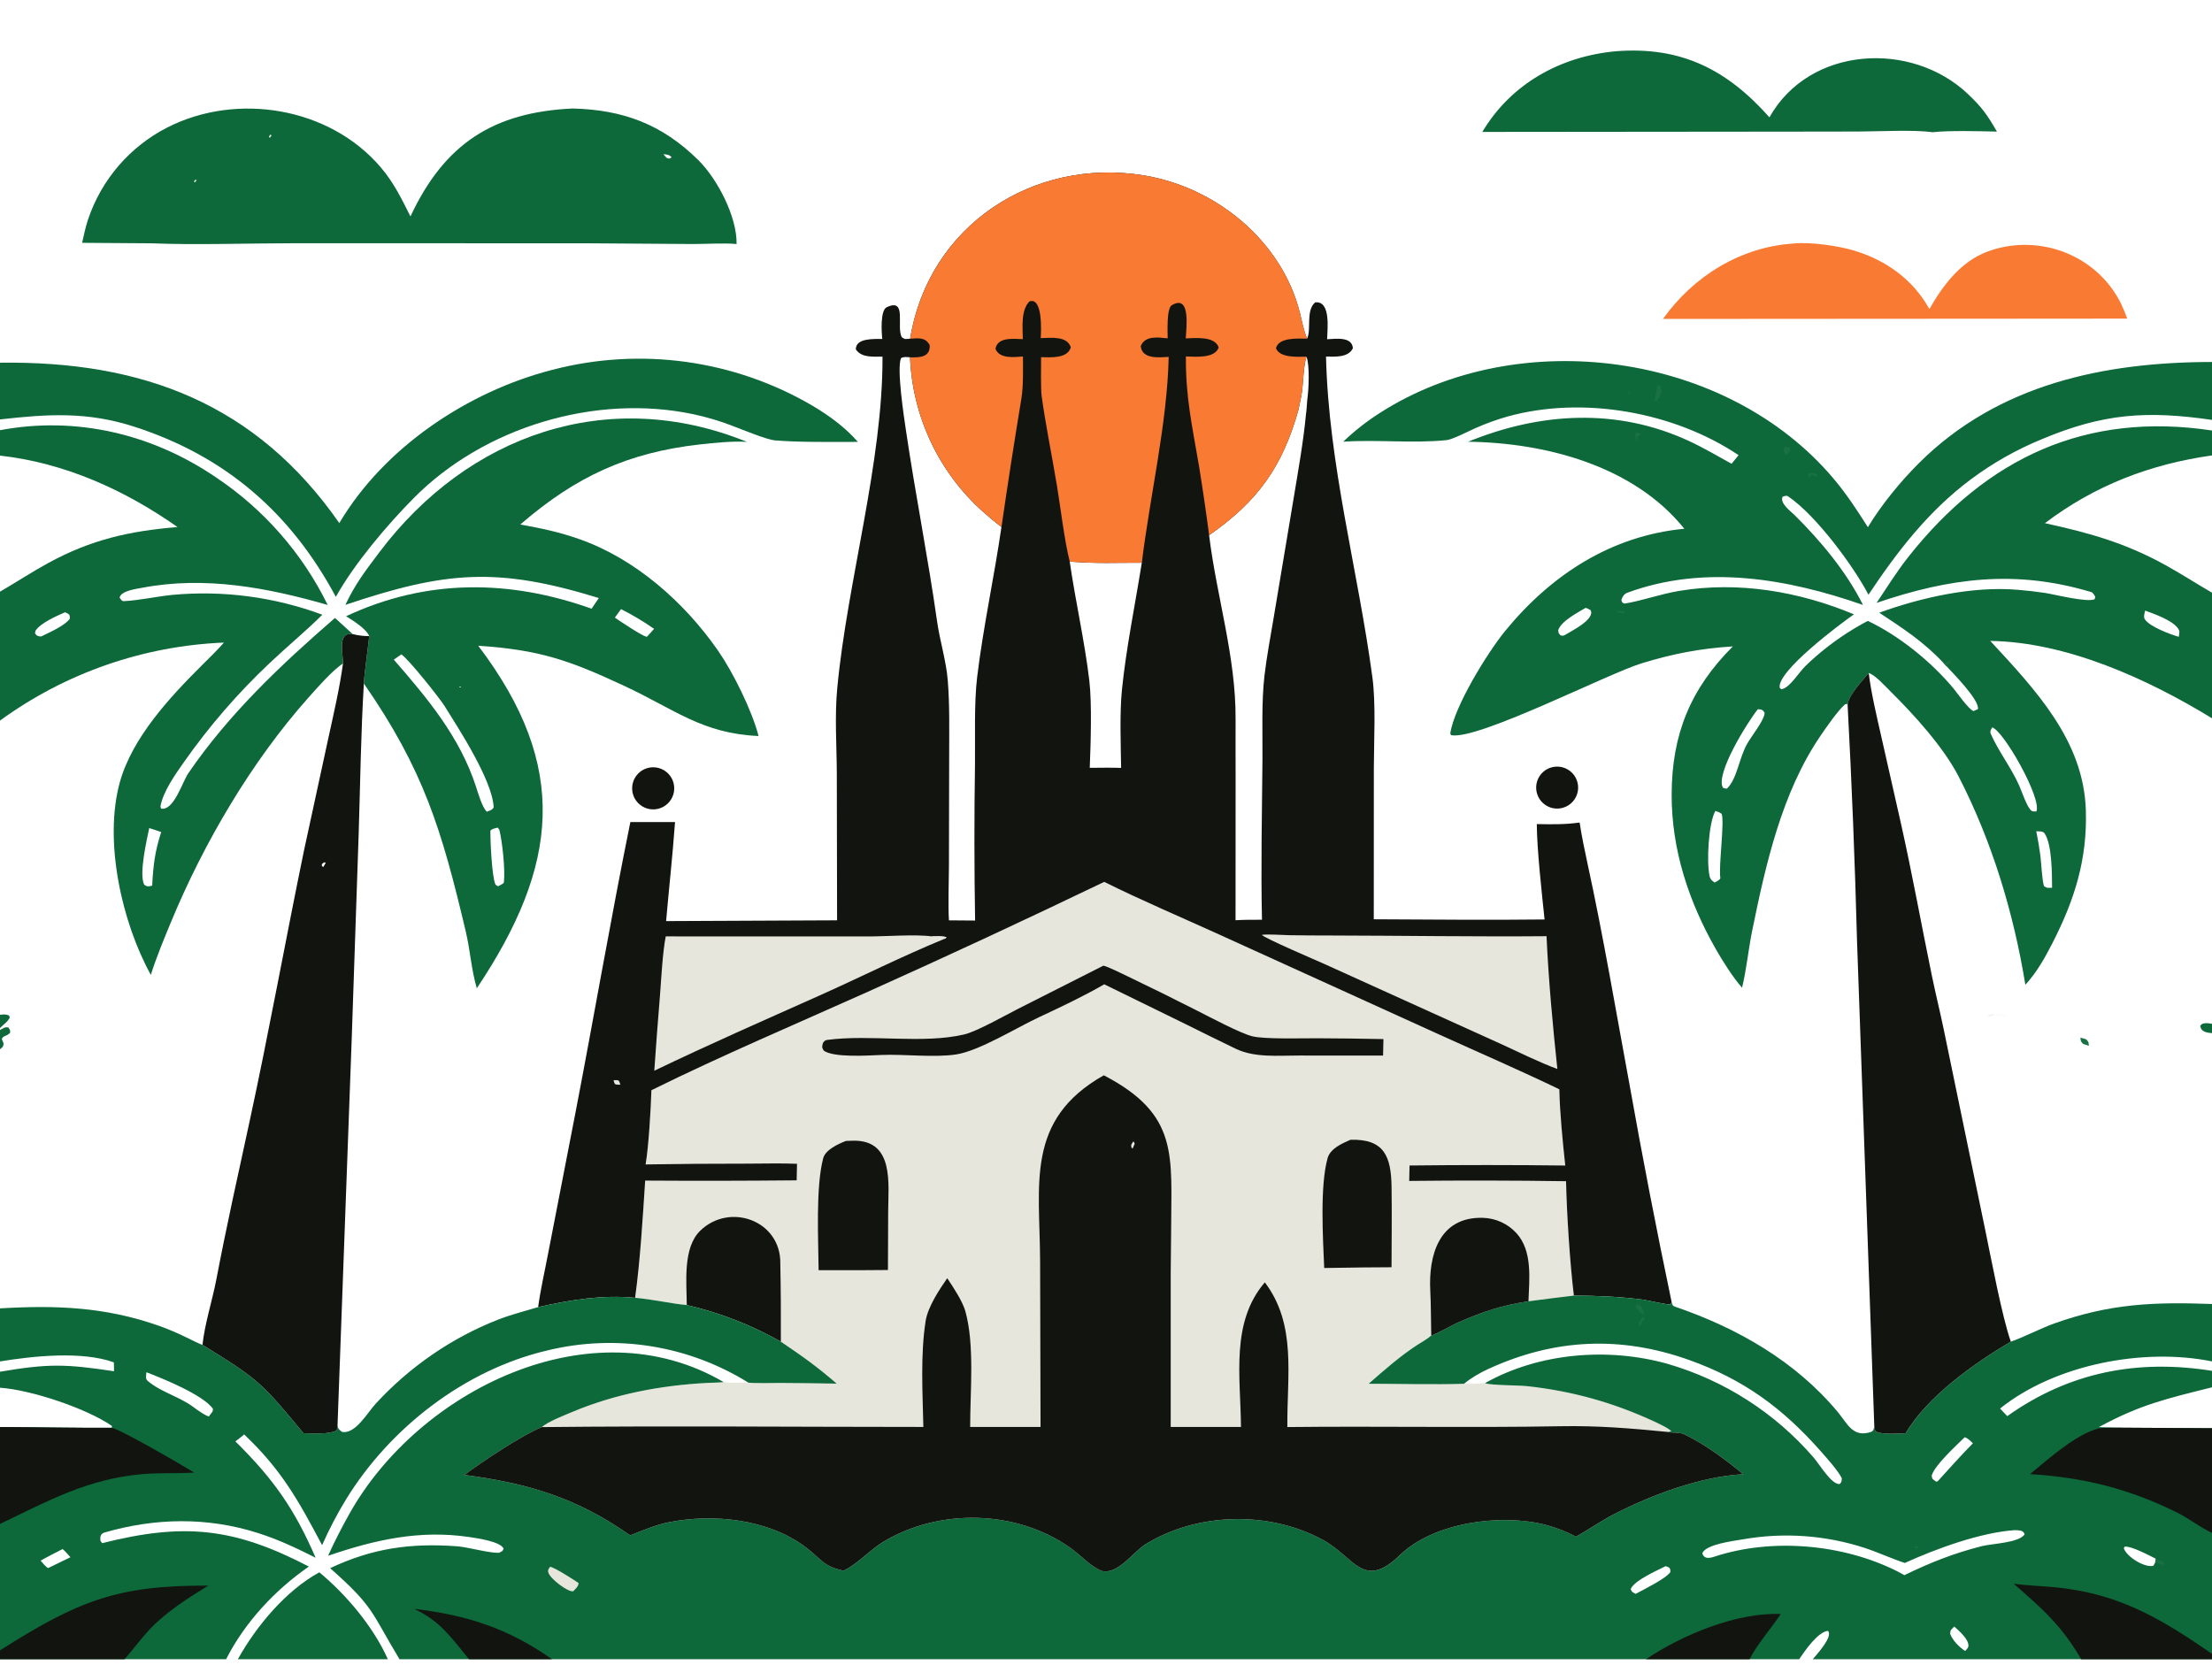 <svg width="352" height="265" viewBox="0 0 352 265" fill="none" xmlns="http://www.w3.org/2000/svg">
<g clip-path="url(#clip0_20196_117)">
<path d="M144.837 53.911C147.755 35.942 164.374 25.019 182.04 27.914C193.515 29.795 204.016 38.348 206.869 49.831C207.203 51.189 207.452 52.605 208.003 53.895C208.719 52.413 207.763 49.434 209.287 48.128C211.824 47.81 211.23 52.477 211.19 53.99C212.549 53.926 215.151 53.525 215.293 55.417C214.568 56.942 212.443 56.764 211.017 56.75C211.413 73.96 216.119 90.793 218.398 107.802C218.962 112.01 218.645 117.836 218.628 122.164L218.616 146.304C227.618 146.341 236.806 146.441 245.796 146.333C245.364 142.193 244.575 135.137 244.56 131.153C246.965 131.192 248.985 131.243 251.375 130.905C251.702 133.059 252.152 135.238 252.615 137.37C255.16 149.059 257.145 160.893 259.32 172.65C261.376 184.204 263.606 195.725 266.012 207.211C266.133 207.648 266.113 207.808 266.587 207.97C276.459 211.354 285.729 216.634 292.473 224.752C293.986 226.572 294.843 228.834 297.705 227.904C297.87 227.856 297.991 227.725 298.107 227.609C298.151 227.447 298.247 227.123 298.267 226.972C298.303 227.349 298.314 227.388 298.427 227.75C299.247 228.381 302.05 228.127 303.26 228.109C306.697 222.234 314.25 216.911 319.991 213.519C321.889 212.893 324.707 211.411 326.891 210.632C335.806 207.452 342.782 207.199 352.003 207.532V216.67C341.123 214.453 327.049 217.138 318.276 224.167L319.418 225.379C329.282 218.366 340.151 216.279 352.003 218.17V220.789C344.721 222.62 340.634 223.519 333.988 227.125L336.954 227.215L352.003 227.302V243.959V263.207V264.066H331.193H288.468C289.118 263.282 291.748 260.461 290.887 259.548C289.244 259.731 287.204 262.745 286.304 264.066H278.419H261.93H87.836H74.636H63.57C58.999 256.476 59.568 255.8 52.536 249.574C59.254 246.404 65.312 245.546 72.761 246.094C74.457 246.218 78.041 247.242 79.441 247.119C80.01 246.801 79.91 246.966 80.141 246.468C79.651 245.326 75.898 244.803 74.688 244.623C66.761 243.443 59.673 245.055 52.211 247.599C53.228 245.327 54.4 243.064 55.618 240.891C66.597 221.319 94.048 207.586 115.162 219.961C116.061 220.148 118.074 220.048 119.086 220.044C119.82 220.167 123.348 220.095 124.269 220.095C127.229 220.112 130.189 220.15 133.149 220.207C129.947 217.435 127.735 215.878 124.263 213.527C119.578 210.876 114.536 208.912 109.292 207.695C106.892 207.495 103.863 206.785 101.072 206.545C95.75 206.047 90.799 206.882 85.638 208.025C86.047 205.055 86.723 202.194 87.278 199.249L91.594 177.017C94.557 161.655 97.203 146.173 100.317 130.827L107.426 130.827C107.045 136.098 106.465 141.33 106.003 146.593L133.212 146.469L133.168 123.06C133.147 118.509 132.812 114.027 133.244 109.465C134.841 92.583 140.516 73.51 140.439 56.758C138.999 56.749 137.105 56.983 136.196 55.599C136.175 53.763 139.121 53.96 140.408 53.943C140.282 52.938 140.06 49.389 141.114 48.893C144.407 47.345 142.594 51.998 143.503 53.667C144.123 54.073 143.941 53.943 144.837 53.911ZM236.314 220.125C237.11 220.485 241.614 220.454 242.991 220.604C250.096 221.373 256.593 223.176 263.09 226.162C263.671 226.429 265.661 227.344 265.95 227.79C265.819 227.819 265.538 227.89 265.414 227.897C265.839 228.081 267.25 227.897 268.008 228.261C271.394 229.887 274.519 232.258 277.415 234.622C270.649 234.975 262.887 237.884 256.872 240.976C254.819 242.031 252.842 243.428 250.796 244.562C249.284 243.759 247.685 243.132 246.03 242.694C238.81 240.816 228.143 242.298 222.774 247.494C216.956 253.125 215.578 247.856 210.601 245.119C202.087 240.437 190.589 240.649 182.285 245.779C180.315 246.996 177.846 250.741 175.25 249.988C173.439 249.198 172 247.529 170.391 246.381C161.831 240.273 149.487 239.989 140.53 245.404C138.529 246.615 136.424 248.912 134.422 249.889L134.246 249.974C130.989 249.299 130.686 248.099 128.244 246.254C122.303 241.765 113.52 240.835 106.359 242.282C104.377 242.682 102.185 243.606 100.289 244.35C91.693 238.317 84.053 236.088 73.897 234.731C77.008 232.474 82.848 228.531 86.221 227.124C87.235 226.238 89.707 225.289 91.018 224.735C97.802 221.866 105.13 220.485 112.463 220.095C113.39 220.046 114.233 220.056 115.162 219.961C94.048 207.586 66.597 221.319 55.618 240.891C54.4 243.064 53.228 245.327 52.211 247.599C59.673 245.055 66.761 243.443 74.688 244.623C75.898 244.803 79.651 245.326 80.141 246.468C79.91 246.966 80.01 246.801 79.441 247.119C78.041 247.242 74.457 246.218 72.761 246.094C65.312 245.546 59.254 246.404 52.536 249.574C59.568 255.8 58.999 256.476 63.57 264.066H74.636H87.836H261.93H278.419H286.304C287.204 262.745 289.244 259.731 290.887 259.548C291.748 260.461 289.118 263.282 288.468 264.066H331.193H352.003V263.207V243.959V227.302L336.954 227.215L333.988 227.125C340.634 223.519 344.721 222.62 352.003 220.789V218.17C340.151 216.279 329.282 218.366 319.418 225.379L318.276 224.167C327.049 217.138 341.123 214.453 352.003 216.67V207.532C342.782 207.199 335.806 207.452 326.891 210.632C324.707 211.411 321.889 212.893 319.991 213.519C314.25 216.911 306.697 222.234 303.26 228.109C302.05 228.127 299.247 228.381 298.427 227.75C298.314 227.388 298.303 227.349 298.267 226.972C298.247 227.123 298.151 227.447 298.107 227.609C297.991 227.725 297.87 227.856 297.705 227.904C294.843 228.834 293.986 226.572 292.473 224.752C285.729 216.634 276.459 211.354 266.587 207.97C266.113 207.808 266.133 207.648 266.012 207.211C263.606 195.725 261.376 184.204 259.32 172.65C257.145 160.893 255.16 149.059 252.615 137.37C252.152 135.238 251.702 133.059 251.375 130.905C248.985 131.243 246.965 131.192 244.56 131.153C244.575 135.137 245.364 142.193 245.796 146.333C236.806 146.441 227.618 146.341 218.616 146.304L218.628 122.164C218.645 117.836 218.962 112.01 218.398 107.802C216.119 90.793 211.413 73.96 211.017 56.75C212.443 56.764 214.568 56.942 215.293 55.417C215.151 53.525 212.549 53.926 211.19 53.99C211.23 52.477 211.824 47.81 209.287 48.128C207.763 49.434 208.719 52.413 208.003 53.895C207.452 52.605 207.203 51.189 206.869 49.831C204.016 38.348 193.515 29.795 182.04 27.914C164.374 25.019 147.755 35.942 144.837 53.911C143.941 53.943 144.123 54.073 143.503 53.667C142.594 51.998 144.407 47.345 141.114 48.893C140.06 49.389 140.282 52.938 140.408 53.943C139.121 53.96 136.175 53.763 136.196 55.599C137.105 56.983 138.999 56.749 140.439 56.758C140.516 73.51 134.841 92.583 133.244 109.465C132.812 114.027 133.147 118.509 133.168 123.06L133.212 146.469L106.003 146.593C106.465 141.33 107.045 136.098 107.426 130.827L100.317 130.827C97.203 146.173 94.557 161.655 91.594 177.017L87.278 199.249C86.723 202.194 86.047 205.055 85.638 208.025C90.799 206.882 95.75 206.047 101.072 206.545C101.891 200.573 102.28 193.914 102.674 187.894C110.712 187.946 118.749 187.932 126.786 187.854L126.837 185.215C124.347 185.111 121.316 185.191 118.788 185.193C113.439 185.186 108.09 185.228 102.742 185.32C103.23 182.466 103.581 176.39 103.667 173.511C114.74 168.033 126.783 162.922 138.11 157.841C150.724 152.18 163.262 146.35 175.72 140.354C181.684 143.31 187.922 145.96 194.001 148.724L228.961 164.618C235.465 167.571 241.688 170.254 248.144 173.362C248.226 177.177 248.677 181.672 249.088 185.49C240.829 185.394 232.568 185.393 224.308 185.487L224.252 187.947C232.573 187.858 240.895 187.872 249.215 187.99C249.319 193.188 249.839 201.066 250.457 206.195C248.046 206.476 245.637 206.778 243.231 207.101C238.907 207.75 235.971 208.747 231.927 210.516C231.021 210.912 228.477 212.395 227.758 212.532C227.161 213.106 226.263 213.575 225.552 214.037C222.763 215.852 220.299 218.037 217.797 220.224C222.494 220.228 228.365 220.382 232.979 220.227C234.204 220.241 235.093 220.219 236.314 220.125Z" fill="#E6E6DC"/>
<path d="M144.832 53.911C147.75 35.942 164.369 25.019 182.034 27.914C193.51 29.795 204.011 38.348 206.864 49.831C207.197 51.189 207.447 52.605 207.998 53.895C208.714 52.413 207.758 49.434 209.282 48.128C211.819 47.81 211.225 52.477 211.184 53.99C212.544 53.926 215.146 53.525 215.288 55.417C214.563 56.942 212.437 56.764 211.012 56.75C211.408 73.96 216.114 90.793 218.393 107.802C218.957 112.01 218.639 117.836 218.623 122.164L218.611 146.304C227.613 146.341 236.801 146.441 245.791 146.333C245.358 142.193 244.569 135.137 244.555 131.153C246.96 131.192 248.98 131.243 251.37 130.905C251.697 133.059 252.146 135.238 252.61 137.37C255.154 149.059 257.14 160.893 259.315 172.65C261.37 184.204 263.601 195.725 266.007 207.211L265.85 207.607C265.45 207.721 262.27 206.95 261.51 206.851C257.869 206.373 254.115 206.207 250.452 206.195C249.834 201.066 249.314 193.188 249.21 187.99C240.89 187.872 232.568 187.858 224.247 187.947L224.303 185.487C232.563 185.393 240.824 185.394 249.083 185.49C248.672 181.672 248.221 177.177 248.138 173.362C241.682 170.254 235.459 167.571 228.956 164.618L193.996 148.724C187.917 145.96 181.679 143.31 175.715 140.354C163.256 146.35 150.719 152.18 138.105 157.841C126.778 162.922 114.734 168.033 103.662 173.511C103.576 176.39 103.225 182.466 102.737 185.32C108.085 185.228 113.434 185.186 118.782 185.193C121.311 185.191 124.342 185.111 126.832 185.215L126.781 187.854C118.744 187.932 110.706 187.946 102.669 187.894C102.275 193.914 101.885 200.573 101.067 206.545C95.745 206.047 90.794 206.882 85.633 208.025C86.042 205.055 86.717 202.194 87.272 199.249L91.589 177.017C94.551 161.655 97.198 146.173 100.311 130.827L107.421 130.827C107.04 136.098 106.46 141.33 105.998 146.593L133.207 146.469L133.163 123.06C133.141 118.509 132.807 114.027 133.239 109.465C134.836 92.583 140.511 73.51 140.434 56.758C138.994 56.749 137.1 56.983 136.191 55.599C136.17 53.763 139.116 53.96 140.403 53.943C140.277 52.938 140.055 49.389 141.109 48.893C144.402 47.345 142.589 51.998 143.498 53.667C144.118 54.073 143.936 53.943 144.832 53.911ZM159.364 83.866C158.499 83.229 157.315 82.244 156.522 81.529C149.427 75.244 145.2 66.337 144.816 56.865C144.252 56.829 143.869 56.737 143.382 56.997C142.664 58.677 143.86 66.42 144.165 68.493C145.664 78.657 147.683 88.748 149.125 98.926C149.566 102.043 150.576 105.185 150.825 108.343C151.138 112.289 151.044 116.302 151.044 120.253L151.007 137.941C150.989 140.405 150.861 144.07 151.005 146.474L155.17 146.505C155.031 138.221 155.025 129.936 155.152 121.653C155.198 117.4 155.001 111.867 155.492 107.791C156.452 99.82 158.204 91.867 159.364 83.866ZM208.025 63.666C208.258 62.142 208.448 58.07 207.899 56.763C207.329 58.607 207.446 61.102 207.065 63.09L206.631 65.192C204.08 74.302 200.144 79.79 192.407 85.179C193.605 94.982 196.683 104.529 196.621 114.472C196.603 117.451 196.624 120.431 196.625 123.41L196.615 146.456C198.096 146.371 199.342 146.368 200.821 146.38C200.632 138.052 200.827 129.36 200.896 121.018C200.932 116.721 200.728 111.759 201.215 107.554C201.558 104.59 202.208 101.147 202.706 98.166L205.86 79.298C206.572 74.995 207.418 70.247 207.823 65.93C207.92 65.303 207.972 64.327 208.025 63.666ZM178.405 122.211C178.351 118.437 178.162 113.509 178.535 109.802C179.206 103.136 180.641 96.22 181.697 89.562C177.189 89.547 174.949 89.724 170.226 89.38C171.134 95.666 172.621 102.136 173.349 108.346C173.773 111.953 173.565 118.467 173.414 122.2C175.067 122.188 176.755 122.154 178.405 122.211Z" fill="#121410"/>
<path d="M207.067 63.09L207.614 63.304L207.889 62.553C207.887 62.894 208.023 63.195 208.027 63.666C207.973 64.327 207.921 65.303 207.825 65.93C207.646 65.453 207.726 65.411 207.381 65.19L207.159 65.641L206.928 65.653L206.633 65.192L207.067 63.09Z" fill="#D8D5D4" fill-opacity="0.012"/>
<path d="M144.837 53.911C147.754 35.942 164.373 25.019 182.039 27.914C193.514 29.795 204.015 38.348 206.868 49.831C207.202 51.189 207.451 52.605 208.002 53.895C206.552 53.894 203.492 53.646 203.046 55.422C203.661 57 206.506 56.783 207.903 56.763C207.334 58.607 207.451 61.102 207.069 63.09L206.636 65.192C204.085 74.302 200.148 79.79 192.411 85.179C191.932 81.508 191.396 77.844 190.804 74.189C189.732 67.846 188.663 63.324 188.714 56.732C190.255 56.758 193.314 57.092 193.937 55.289C193.288 53.465 190.268 53.804 188.693 53.854C188.744 52.416 189.575 46.748 186.48 48.567C185.615 49.075 185.813 52.83 185.815 53.847C184.334 53.709 182.238 53.347 181.531 55.074C181.728 57.196 184.412 56.889 185.975 56.797C185.756 67.3 182.996 78.935 181.701 89.562C177.193 89.547 174.953 89.724 170.231 89.38C169.396 86.144 168.757 80.698 168.192 77.289C167.408 72.559 166.411 67.748 165.759 63.032C165.602 61.902 165.67 58.176 165.669 56.846C167.227 56.86 169.855 57.112 170.401 55.275C169.8 53.419 167.197 53.769 165.61 53.814C165.686 52.749 165.953 47.197 163.803 47.978C162.434 49.412 162.739 52.063 162.765 53.973C161.278 53.932 158.74 53.598 158.412 55.517C159.039 57.131 161.397 56.848 162.784 56.735C162.794 58.757 162.862 61.474 162.532 63.466C161.408 70.25 160.356 77.064 159.369 83.866C158.503 83.229 157.319 82.244 156.526 81.529C149.431 75.244 145.204 66.337 144.82 56.865L145.001 56.871C146.452 56.9 148.05 56.816 147.942 54.924C147.238 53.618 146.134 53.831 144.837 53.911Z" fill="#F87A33"/>
<path d="M105.939 149.027L137.813 149.036C140.669 149.06 145.742 148.662 148.234 149.023C149.036 149.011 149.851 148.941 150.612 149.149C150.422 149.384 150.54 149.32 150.289 149.419C143.462 152.223 137.174 155.409 130.476 158.406C121.58 162.386 112.905 166.179 104.117 170.408C104.396 166.358 104.703 162.309 105.037 158.263C105.24 155.551 105.438 151.628 105.939 149.027Z" fill="#E6E6DC"/>
<path d="M148.234 149.023C149.036 149.011 149.851 148.941 150.612 149.148C150.422 149.383 150.54 149.32 150.289 149.418C149.387 149.087 148.796 149.458 148.234 149.023Z" fill="#E7E5E2"/>
<path d="M200.797 148.783C201.638 148.643 204.179 148.813 205.176 148.838C207.445 148.873 209.714 148.888 211.983 148.886C223.288 148.908 234.835 149.093 246.103 148.996C246.407 155.782 247.103 163.387 247.828 170.131C245.069 169.121 241.688 167.457 238.988 166.212L227.735 161.116L210.666 153.38C209.627 152.915 201.098 149.263 200.797 148.783Z" fill="#E6E6DC"/>
<path d="M97.641 171.906C98.522 171.887 98.486 171.874 98.726 172.636C97.887 172.606 97.806 172.712 97.641 171.906Z" fill="#E7E5E2"/>
<path d="M250.457 206.195C254.12 206.207 257.874 206.373 261.515 206.851C262.275 206.95 265.455 207.721 265.855 207.607L266.012 207.211C266.133 207.648 266.113 207.808 266.587 207.97C276.459 211.354 285.729 216.634 292.473 224.752C293.986 226.572 294.843 228.834 297.705 227.904C297.87 227.856 297.991 227.725 298.107 227.609C298.151 227.447 298.247 227.122 298.267 226.972C298.303 227.349 298.314 227.388 298.427 227.75C299.247 228.381 302.05 228.127 303.26 228.109C306.697 222.234 314.25 216.911 319.991 213.519C321.889 212.893 324.707 211.411 326.891 210.632C335.806 207.451 342.782 207.199 352.003 207.532V216.67C341.123 214.453 327.049 217.137 318.276 224.167L319.418 225.379C329.282 218.366 340.151 216.279 352.003 218.17V220.789C344.721 222.62 340.634 223.519 333.988 227.124L336.954 227.214L352.003 227.302V243.959V263.207V264.066H331.193H288.468C289.118 263.282 291.748 260.461 290.887 259.548C289.244 259.731 287.204 262.745 286.304 264.066H278.419H261.93H87.836H74.636H63.57C58.999 256.476 59.568 255.8 52.536 249.574C59.254 246.404 65.312 245.546 72.761 246.094C74.457 246.218 78.041 247.242 79.441 247.119C80.01 246.801 79.91 246.966 80.141 246.468C79.651 245.326 75.898 244.803 74.688 244.623C66.761 243.443 59.673 245.055 52.211 247.599C53.228 245.327 54.4 243.064 55.618 240.891C66.597 221.319 94.048 207.586 115.162 219.961C114.233 220.056 113.39 220.046 112.463 220.095C105.13 220.485 97.802 221.866 91.018 224.735C89.707 225.289 87.235 226.238 86.221 227.124C82.848 228.53 77.008 232.474 73.897 234.731C84.053 236.087 91.693 238.317 100.289 244.35C102.185 243.606 104.377 242.682 106.359 242.282C113.52 240.835 122.303 241.765 128.244 246.254C130.686 248.099 130.989 249.299 134.246 249.974L134.422 249.889C136.424 248.912 138.529 246.614 140.53 245.404C149.487 239.989 161.831 240.273 170.391 246.381C172 247.529 173.439 249.198 175.25 249.987C177.846 250.741 180.315 246.996 182.285 245.779C190.589 240.649 202.087 240.437 210.601 245.119C215.578 247.856 216.956 253.125 222.774 247.494C228.143 242.298 238.81 240.816 246.03 242.694C247.685 243.132 249.284 243.759 250.796 244.562C252.842 243.428 254.819 242.031 256.872 240.975C262.887 237.884 270.649 234.974 277.415 234.622C274.519 232.258 271.394 229.887 268.008 228.261C267.25 227.897 265.839 228.081 265.414 227.897C265.538 227.89 265.819 227.819 265.95 227.79C265.661 227.344 263.671 226.429 263.09 226.162C256.593 223.176 250.096 221.373 242.991 220.604C241.614 220.454 237.11 220.485 236.314 220.124C244.915 215.291 255.878 214.405 265.329 217.046C274.37 219.663 282.457 224.847 288.61 231.971C289.572 233.095 291.498 236.356 292.767 236.18C293.12 235.733 293.014 235.902 293.094 235.269C292.535 234.1 290.652 231.998 289.747 230.972C283.679 224.099 277.475 219.541 268.818 216.451C257.873 212.543 247.342 213.034 236.799 217.889C235.497 218.488 234.065 219.312 232.979 220.227C228.365 220.382 222.494 220.228 217.797 220.224C220.299 218.037 222.763 215.852 225.552 214.037C226.263 213.575 227.161 213.106 227.758 212.532C228.477 212.395 231.021 210.912 231.927 210.515C235.971 208.747 238.907 207.75 243.231 207.101C245.637 206.778 248.046 206.476 250.457 206.195ZM303.12 248.745C300.934 248.029 298.902 247.067 296.753 246.358C290.469 244.309 283.777 243.843 277.268 245C275.842 245.247 271.541 245.753 270.894 247.176C271.074 247.972 271.737 248.035 272.433 247.854C272.56 247.821 272.683 247.784 272.807 247.746C282.011 244.711 293.344 245.741 301.95 250.09C302.324 250.279 302.69 250.479 303.053 250.687C307.159 248.688 310.9 247.208 315.323 246.08C317.028 245.645 321.246 245.566 322.183 244.195C321.974 243.495 321.295 243.569 320.638 243.522C315.197 243.877 308.056 246.493 303.12 248.745ZM313.954 229.702C313.536 229.318 313.17 228.888 312.646 228.739C311.259 230.107 307.845 233.202 307.391 234.852C307.522 235.519 307.435 235.285 308.108 235.809L308.348 235.748C310.166 233.743 312.058 231.62 313.954 229.702ZM260.282 253.669C261.579 252.957 265.133 251.233 265.808 250.19C265.819 249.516 265.682 249.476 265.068 249.25C263.696 249.946 260.081 251.511 259.498 252.894C259.702 253.444 259.658 253.279 260.282 253.669ZM342.952 248.699L343.065 248.076C342.008 247.552 339.148 246.015 338.104 246.151L337.962 246.39C338.395 247.777 341.34 249.569 342.671 249.19L342.952 248.699ZM312.721 262.753C313.067 262.348 313.319 262.232 313.216 261.652C313.046 260.68 311.705 259.504 310.978 258.862C310.39 259.514 310.413 259.29 310.328 260.012C310.728 261.092 311.77 262.144 312.721 262.753Z" fill="#0D683A"/>
<path d="M336.951 227.215L352.001 227.303V243.96C350.376 243.242 348.195 241.593 346.498 240.751C338.798 236.928 331.572 235.129 323.039 234.606C325.979 232.2 330.301 228.278 333.937 227.339C334.419 227.215 336.351 227.217 336.951 227.215Z" fill="#121410"/>
<path d="M320.445 252.053C323.094 252.407 326.041 252.44 328.865 252.831C338.112 254.11 344.484 258.029 351.999 263.207V264.066H331.188C328.022 258.655 325.069 256.097 320.445 252.053Z" fill="#121410"/>
<path d="M261.93 264.066C267.765 260.156 276.34 256.599 283.38 256.866C281.954 258.996 279.442 261.943 278.418 264.066H261.93Z" fill="#121410"/>
<path d="M65.914 256.055C74.263 257.032 80.839 259.137 87.836 264.065H74.636C71.738 260.555 70.114 258.041 65.914 256.055Z" fill="#121410"/>
<path d="M87.534 249.35C88.277 249.454 91.331 251.437 92.076 251.947C92.038 252.495 91.626 252.812 91.23 253.248C90.433 253.447 87.494 251.246 87.249 250.245C87.143 249.81 87.331 249.691 87.534 249.35Z" fill="#E6E6DC"/>
<path d="M260.475 207.574L261.042 207.748C261.253 208.13 261.527 208.591 261.697 208.98L261.344 209.105L260.928 208.937C260.83 208.55 260.593 208.312 260.266 208.098L260.475 207.574Z" fill="#197043"/>
<path d="M343.059 248.076C343.43 248.24 344.003 248.467 344.325 248.68L344.338 249.009L344.428 249.052C343.572 249.002 343.683 248.795 342.945 248.699L343.059 248.076Z" fill="#197043"/>
<path d="M261.552 209.525C261.619 209.587 261.684 209.729 261.733 209.818C261.325 210.384 261.207 210.513 261.008 211.174L260.766 210.753C260.884 210.154 261.122 210.037 261.552 209.525Z" fill="#197043"/>
<path d="M304.57 246.164C304.828 246.038 304.774 246.08 305.083 246.057L305.279 246.352L304.947 246.425L304.57 246.164Z" fill="#197043"/>
<path d="M175.649 171.135C187.694 177.398 186.369 183.923 186.364 195.794C186.363 198.071 186.3 200.404 186.297 202.679L186.297 227.097L197.481 227.098C197.413 219.125 195.81 210.453 201.274 204.09C206.388 210.837 204.774 218.978 204.86 227.116C219.353 226.955 233.851 227.244 248.34 226.986C254.334 226.879 259.468 227.312 265.407 227.896C265.833 228.08 267.243 227.896 268.001 228.26C271.387 229.887 274.513 232.257 277.409 234.621C270.642 234.974 262.88 237.884 256.866 240.975C254.812 242.03 252.836 243.428 250.789 244.561C249.278 243.758 247.679 243.131 246.024 242.693C238.803 240.816 228.137 242.297 222.768 247.493C216.95 253.124 215.571 247.855 210.595 245.118C202.081 240.436 190.583 240.648 182.279 245.778C180.309 246.996 177.839 250.74 175.243 249.987C173.432 249.197 171.993 247.529 170.384 246.38C161.824 240.272 149.48 239.988 140.524 245.403C138.522 246.614 136.417 248.912 134.415 249.888L134.239 249.973C130.983 249.298 130.68 248.098 128.238 246.253C122.296 241.764 113.514 240.834 106.353 242.281C104.37 242.681 102.179 243.606 100.283 244.349C91.686 238.316 84.046 236.087 73.891 234.73C77.001 232.473 82.841 228.53 86.215 227.123C106.344 226.909 126.782 227.095 146.936 227.099C146.82 221.656 146.457 215.642 147.295 210.259C147.646 208.006 149.432 205.306 150.737 203.426C151.672 204.836 153.176 207.096 153.617 208.675C155.117 214.044 154.375 221.466 154.384 227.097L165.584 227.098L165.514 200.732C165.468 188.415 163.12 178.214 175.649 171.135Z" fill="#121410"/>
<path d="M180.343 181.662C180.532 181.83 180.466 181.772 180.569 182.033L180.232 182.804L180.057 182.637C179.967 182.069 179.969 182.278 180.343 181.662Z" fill="#E6E6DC"/>
<path d="M109.288 207.695C109.265 204.085 108.63 198.575 111.438 195.86C116.143 191.311 124.298 194.265 124.173 201.106C124.258 205.405 124.276 209.381 124.259 213.527C119.573 210.876 114.532 208.912 109.288 207.695Z" fill="#121410"/>
<path d="M227.755 212.533C227.698 210.208 227.726 207.754 227.603 205.443C227.304 199.827 228.971 193.617 235.984 193.819C238.015 193.876 239.936 194.753 241.308 196.251C243.895 199.087 243.361 203.492 243.228 207.101C238.904 207.75 235.969 208.747 231.924 210.516C231.018 210.912 228.474 212.395 227.755 212.533Z" fill="#121410"/>
<path d="M175.576 153.689C176.081 153.731 178.771 155.059 179.331 155.329C183.083 157.127 186.813 158.969 190.521 160.855C192.564 161.89 197.356 164.443 199.284 164.926C201.199 165.405 207.186 165.236 209.495 165.239C213.046 165.251 216.597 165.296 220.147 165.372L220.091 167.993L206.642 167.988C203.334 167.985 199.667 168.361 196.641 166.908C193.959 165.621 191.298 164.293 188.633 162.972L175.719 156.652C172.548 158.497 168.758 160.295 165.307 161.905C161.824 163.529 155.819 167.25 152.162 167.812C148.649 168.352 143.863 167.74 140.18 167.9C138.104 167.99 132.587 168.347 131.077 167.197C130.787 166.645 130.792 166.791 130.918 166.106C131.026 165.799 131.27 165.553 131.608 165.507C138.521 164.575 146.818 166.194 153.454 164.629C155.478 164.151 160.126 161.507 162.017 160.551L175.576 153.689Z" fill="#121410"/>
<path d="M134.625 181.58C135.033 181.56 135.441 181.547 135.849 181.541C142.298 181.476 141.362 188.388 141.336 192.806L141.3 202.122L137.36 202.149L130.269 202.156C130.228 197.334 129.784 188.93 130.997 184.336C131.352 182.995 133.346 182.073 134.625 181.58Z" fill="#121410"/>
<path d="M214.903 181.395C220.232 181.243 221.367 183.979 221.441 188.862C221.505 193.127 221.447 197.417 221.436 201.684L216.967 201.713L210.724 201.804C210.527 197.109 210.019 188.773 211.264 184.321C211.691 182.794 213.528 182 214.903 181.395Z" fill="#121410"/>
<path d="M91.131 17.268C99.116 17.468 105.338 19.75 111.142 25.498C114.138 28.466 117.29 34.454 117.215 38.845C115.555 38.637 112.012 38.852 110.161 38.836L93.126 38.718L46.677 38.712C39.585 38.714 30.983 39.01 24.105 38.723L13.07 38.645C13.347 37.367 13.609 36.158 14.018 34.912C16.149 28.569 20.682 23.315 26.643 20.278C37.725 14.643 52.465 17.058 60.612 26.657C62.686 29.1 63.891 31.611 65.317 34.444C70.718 22.894 78.491 17.851 91.131 17.268ZM106.88 25.05C106.521 24.605 106.155 24.592 105.569 24.539C106.065 25.08 105.97 25.17 106.521 25.241L106.88 25.05Z" fill="#0D683A"/>
<path d="M43.041 21.387L43.206 21.573L42.93 21.947L42.781 21.752L43.041 21.387Z" fill="#E6E6DC"/>
<path d="M30.996 28.641L31.318 28.619L31.086 28.984L30.852 28.964L30.996 28.641Z" fill="#E6E6DC"/>
<path d="M257.162 8.155C267.541 7.348 274.839 11.089 281.574 18.673C287.946 7.324 304.151 6.435 313.141 14.945C315.392 17.076 316.228 18.267 317.777 20.944C315.088 20.88 310.09 20.746 307.524 21.045C304.528 20.613 298.839 20.932 295.706 20.933C292.284 20.933 288.792 20.945 285.36 20.949L235.883 20.997C240.478 13.291 248.354 8.956 257.162 8.155Z" fill="#0D683A"/>
<path d="M285.397 38.759C288.007 38.467 292.517 39.116 295.044 39.878C300.132 41.413 304.451 44.501 307.025 49.186C309.209 45.356 312.059 41.6 316.29 40.034C323.526 37.355 331.884 39.864 336.286 46.231C337.356 47.777 337.869 48.989 338.512 50.706L328.302 50.716L264.633 50.758C269.468 43.961 277.008 39.288 285.397 38.759Z" fill="#F87A33"/>
<path d="M103.569 122.134C104.768 121.999 105.946 122.519 106.654 123.495C107.363 124.471 107.492 125.753 106.993 126.851C106.494 127.949 105.444 128.694 104.243 128.801C102.415 128.965 100.796 127.627 100.611 125.801C100.427 123.975 101.746 122.34 103.569 122.134Z" fill="#121410"/>
<path d="M246.932 122.119C248.109 121.804 249.364 122.156 250.207 123.038C251.049 123.919 251.345 125.189 250.978 126.351C250.611 127.514 249.641 128.384 248.445 128.622C246.678 128.974 244.95 127.86 244.541 126.104C244.132 124.348 245.19 122.584 246.932 122.119Z" fill="#121410"/>
<path d="M213.75 70.296C215.549 68.573 217.513 67.033 219.615 65.697C241.662 51.58 274.768 55.973 291.799 76.198C293.882 78.674 295.509 81.185 297.242 83.904C299.349 80.387 302.498 76.554 305.399 73.671C318.017 61.132 334.825 57.629 352 57.609V66.826C341.592 65.32 334.691 65.792 324.936 69.892C320.882 71.55 317.055 73.719 313.55 76.345C306.884 81.333 301.907 87.776 297.333 94.648C295.056 90.277 289.093 82.078 284.526 78.981C284.287 78.817 283.933 78.958 283.67 79.055C283.193 80.086 284.9 81.31 285.612 82.014C289.733 86.087 293.851 91.037 296.461 96.276C284.47 92.097 271.31 89.784 258.961 94.333C258.422 94.531 258.179 94.984 258.007 95.493C258.203 96.013 258.032 95.834 258.517 96.062C261.32 95.615 264.172 94.547 267.241 94.038C276.63 92.481 286.308 94.129 295.022 97.772C292.864 99.277 282.665 106.893 283.214 109.48L283.48 109.695C284.81 109.493 286.241 107.025 287.278 106.022C287.887 105.435 288.346 105.005 288.995 104.442C291.515 102.255 294.277 100.367 297.229 98.815C302.188 101.161 307.312 105.305 310.835 109.533C311.562 110.406 313.207 112.833 314.048 113.167L314.747 112.864C315.072 111.467 310.742 107.099 309.757 106.031L309.298 105.539C306.1 102.117 302.905 100.07 299.053 97.514C305.737 95.077 313.891 93.266 321.026 93.861C322.491 93.978 323.95 94.145 325.405 94.361C326.983 94.608 332.151 95.921 333.322 95.364L333.422 94.994C333.319 94.78 333.059 94.311 332.811 94.236C320.743 90.611 310.281 91.97 298.622 95.95C300.306 93.451 301.822 90.981 303.7 88.608C316.212 72.775 332.056 65.505 352 68.513V72.48C342.19 73.867 333.355 77.24 325.413 83.265C332.458 84.803 338.157 86.384 344.581 89.929C347.126 91.336 349.49 92.87 352 94.327V114.315C341.795 108.068 328.884 102.174 316.717 102.003C323.894 109.762 331.578 117.84 331.924 128.932C332.166 136.755 330.158 143.15 326.609 150.095C325.397 152.469 324.105 154.762 322.3 156.728C320.436 145.312 317.016 133.946 311.691 123.599C309.264 118.884 304.579 113.74 300.845 110.048C300.007 109.22 298.405 107.417 297.376 107.114C296.373 108.326 294.058 110.74 294.019 112.215L293.916 112.014L293.599 112.103C292.451 113.092 290.638 115.731 289.741 117.041C283.544 126.084 280.983 137.563 278.82 148.165C278.214 151.146 277.935 154.255 277.216 157.194C275.813 155.627 274.111 152.928 273.056 151.079C268.739 143.509 265.996 135.245 266.014 126.47C266.032 116.89 269.002 109.614 275.754 102.873C270.348 103.228 266.248 104.046 261.253 105.561C255.905 107.183 235.115 117.864 230.911 117.002L230.785 116.738C231.399 112.467 236.716 103.839 239.546 100.385C246.849 91.471 256.399 85.263 268.03 84.15C259.984 74.132 245.964 70.457 233.622 70.302C245.108 65.613 257.331 64.876 268.796 70.197C271.058 71.247 273.358 72.599 275.547 73.808L276.666 72.44C266.388 65.547 251.891 62.965 239.902 66.288C238.165 66.783 236.464 67.398 234.811 68.129C233.807 68.575 231.126 69.95 230.228 70.043C224.934 70.597 219.043 69.931 213.75 70.296ZM274.817 125.513C276.45 123.924 276.741 120.584 278.072 118.296C278.825 117 280.718 114.668 280.813 113.485C280.56 112.96 280.323 112.895 279.727 112.873C278.08 114.936 272.904 123.216 274.181 125.375C274.511 125.48 274.482 125.506 274.817 125.513ZM317.021 115.763C316.802 116.178 316.606 116.38 316.841 116.896C318.135 119.748 320.026 122.138 321.315 125.012C321.702 125.871 322.617 128.672 323.329 129.067C323.499 129.161 323.847 129.147 324.046 129.147C324.985 127.132 318.832 116.276 317.021 115.763ZM272.865 140.455C273.146 140.287 273.814 140.006 273.758 139.671C273.464 137.909 274.475 130.575 273.956 129.505C273.495 129.231 273.474 129.214 272.966 129.054C271.883 131.045 271.553 137.018 272.035 139.366C272.148 139.926 272.406 140.167 272.865 140.455ZM248.929 101.114C249.99 100.467 253.885 98.562 253.118 97.115C252.754 96.908 252.716 96.849 252.311 96.745C251.007 97.529 248.383 98.873 247.957 100.321C248.084 100.946 247.944 100.689 248.36 101.135C248.67 101.161 248.668 101.206 248.929 101.114ZM326.552 141.285C326.534 139.244 326.563 134.407 325.361 132.636C325.098 132.251 324.492 132.322 324.036 132.297C324.304 133.645 324.492 134.736 324.675 136.07C324.835 137.234 324.951 140.178 325.276 141.044C325.9 141.403 325.73 141.288 326.552 141.285ZM346.713 101.354C346.788 100.731 346.945 100.462 346.546 99.947C345.55 98.663 342.876 97.733 341.36 97.174C341.262 97.655 341.058 98.187 341.331 98.589C342.138 99.766 345.388 100.965 346.713 101.354Z" fill="#0D683A"/>
<path d="M309.297 105.539L310.339 105.148L310.447 105.28C310.22 105.534 309.988 105.784 309.756 106.031L309.297 105.539Z" fill="#197043"/>
<path d="M263.8 61.254L264.212 61.498C264.645 62.502 264.295 63.085 263.567 63.846L263.273 63.599C263.619 62.553 263.482 62.133 263.8 61.254Z" fill="#197043"/>
<path d="M284.034 71.078C284.302 71.122 284.526 71.187 284.789 71.255L284.903 71.543L284.464 72.376C284.155 72.352 284.302 72.373 283.993 72.114C283.766 71.473 283.768 71.755 284.034 71.078Z" fill="#197043"/>
<path d="M260.264 68.822C260.916 68.898 260.666 68.759 261.081 69.181L261.146 69.005L261.28 69.096L260.576 69.477L260.503 69.974L260.705 70.164L260.516 70.228C260.153 69.599 260.269 69.6 260.264 68.822Z" fill="#197043"/>
<path d="M287.898 75.3C288.646 75.279 288.602 75.163 289.154 75.475L289.215 75.739L288.963 75.882L288.566 75.643L288.39 75.589L287.782 76.023C287.898 75.515 287.611 75.833 287.898 75.3Z" fill="#197043"/>
<path d="M257.164 97.25C257.487 97.153 258.1 97.228 258.469 97.248L258.595 97.492L258.474 97.652C257.872 97.558 257.515 97.618 257.164 97.25Z" fill="#197043"/>
<path d="M259.236 62.316L259.44 62.47L259.254 62.879C259.112 62.513 259.12 62.695 259.236 62.316Z" fill="#197043"/>
<path d="M331.055 165.162C331.382 165.197 331.658 165.305 331.973 165.407C332.437 165.926 332.3 165.691 332.409 166.441L331.496 166.148C331.042 165.624 331.173 165.865 331.055 165.162Z" fill="#197043"/>
<path d="M317.308 161.342C318.072 161.37 318.974 161.333 319.658 161.604C319.059 161.815 317.78 161.786 317.156 161.681L317.308 161.342Z" fill="#E7E5E2" fill-opacity="0.118"/>
<path d="M317.155 161.681C316.709 161.74 316.693 161.744 316.219 161.698C316.546 161.385 316.763 161.446 317.307 161.342L317.155 161.681Z" fill="#D8D5D4" fill-opacity="0.29"/>
<path d="M101.069 206.546C103.859 206.785 106.889 207.495 109.289 207.695C114.533 208.912 119.574 210.876 124.26 213.527C127.731 215.879 129.943 217.435 133.146 220.207C130.186 220.15 127.226 220.113 124.265 220.096C123.345 220.096 119.817 220.168 119.083 220.044C109.539 214.104 98.006 212.26 87.086 214.926C73.983 218.002 62.097 227.198 55.086 238.593C53.648 240.946 52.369 243.392 51.257 245.915C47.477 238.795 44.819 233.94 38.853 228.291C38.423 228.641 37.901 229.092 37.453 229.397C43.438 235.295 46.833 240.07 50.227 247.916C47.085 246.343 44.353 245.032 41 243.966C32.976 241.416 24.707 241.565 16.654 243.894C15.969 244.092 15.919 244.613 15.979 245.204L16.248 245.595C29.307 242.308 37.247 243.124 49.147 249.319C43.753 253.053 38.961 258.197 35.981 264.066H19.816H0V262.653V242.532V227.108C5.874 227.133 11.901 227.265 17.751 227.233C17.84 227.107 17.794 227.197 17.803 226.936C13.837 224.174 4.964 221.191 0 220.857V218.31C7.755 217 10.435 217.075 18.143 218.234C18.152 217.75 18.135 217.301 18.118 216.817C13.013 214.984 5.298 215.81 0 216.671V208.227C8.899 207.703 16.759 207.993 25.27 210.993C26.74 211.518 28.179 212.126 29.58 212.814C30.041 213.035 31.814 213.929 32.218 214.043C41.236 219.553 41.751 220.205 48.296 228.097C49.66 228.113 52.38 228.302 53.507 227.689C53.733 227.33 53.702 227.209 53.712 226.79C53.744 227.364 54.013 227.607 54.458 227.897C56.578 228.247 58.428 224.866 59.845 223.333C65.2 217.538 71.802 212.962 79.145 210.065C81.268 209.227 83.478 208.677 85.635 208.026C90.796 206.882 95.747 206.047 101.069 206.546ZM33.334 225.285C33.743 224.73 33.88 224.75 33.886 224.2C32.271 221.97 25.922 219.399 23.304 218.394C23.26 218.889 23.099 219.428 23.5 219.77C25.599 221.554 28.517 222.262 30.758 223.922C31.267 224.299 32.806 225.418 33.282 225.422L33.334 225.285ZM6.465 248.381C6.717 248.657 7.396 249.512 7.662 249.555L11.209 247.834C10.867 247.452 10.346 246.822 9.956 246.534C8.823 247.123 7.561 247.746 6.465 248.381Z" fill="#0D683A"/>
<path d="M0 227.107C5.874 227.133 11.901 227.265 17.751 227.233C19.112 227.426 29.001 233.195 30.907 234.362C28.181 234.527 25.378 234.381 22.741 234.601C13.976 235.333 7.636 238.879 0 242.531V227.107Z" fill="#121410"/>
<path d="M0 262.652C12.37 254.826 18.521 252.29 33.138 252.351C29.987 254.279 26.364 256.597 23.824 259.304C22.478 260.741 21.144 262.551 19.816 264.065H0V262.652Z" fill="#121410"/>
<path d="M54.961 96.263C56.55 92.904 58.156 90.829 60.387 87.869C74.418 69.257 96.677 61.307 118.868 70.328C116.619 70.173 113.573 70.482 111.303 70.739C99.888 72.032 91.638 75.865 82.973 83.325L82.803 83.474C86.278 84.118 88.879 84.637 92.216 85.811C101.121 88.942 108.913 95.859 114.244 103.522C116.641 106.968 119.655 113.052 120.711 117.137C111.753 116.744 107.375 112.908 99.412 109.192C90.466 105.017 85.825 103.425 76.103 102.769C90.715 122.03 88.884 137.804 75.876 157.287C74.973 154.179 74.839 151.294 74.11 148.211C70.291 132.064 67.426 122.518 57.901 108.782C57.872 108.094 58.643 102.426 58.752 101.23C58.303 100.079 56.103 98.707 55.073 98.075C67.841 92.095 81.028 92.198 94.141 96.876L95.295 95.178C79.108 90.188 70.921 90.901 54.961 96.263ZM77.466 129.185C78.046 128.938 78.274 128.961 78.56 128.498C78.381 124.237 73.017 116.006 70.758 112.387C69.939 111.074 64.966 104.834 63.866 104.149L62.666 104.983C68.035 111.149 73.157 117.266 75.734 125.156C76.082 126.221 76.716 128.456 77.466 129.185ZM79.245 141.055C79.485 140.926 80.159 140.629 80.181 140.45C80.429 138.463 79.925 133.832 79.45 132.019L79.181 131.712C78.679 131.863 78.309 131.875 78.031 132.223C78.017 133.501 78.244 139.418 78.841 140.774C78.857 140.811 79.206 141.03 79.245 141.055ZM102.977 101.316L104.088 100.082C102.411 98.912 100.652 97.862 98.826 96.941L97.844 98.294C98.691 98.884 102.105 101.157 102.866 101.339L102.977 101.316ZM73.399 109.39L73.194 109.262L73.039 109.309C73.269 109.398 73.214 109.426 73.399 109.39Z" fill="#0D683A"/>
<path d="M0 68.468C12.112 66.182 24.249 69.069 34.388 75.986C41.992 81.067 48.118 88.067 52.146 96.278C42.555 93.515 32.609 91.647 22.654 93.54C21.684 93.724 19.311 94.021 19.028 95.085C19.178 95.31 19.37 95.692 19.686 95.676C22.223 95.546 24.871 94.936 27.402 94.678C35.502 93.925 43.668 95.004 51.296 97.834C48.596 100.51 45.658 102.921 42.91 105.529C37.844 110.305 33.275 115.583 29.275 121.282C27.886 123.257 25.942 125.995 25.53 128.349L25.629 128.691C27.674 129.073 28.985 124.499 29.978 123.046C36.406 113.636 44.749 105.758 53.308 98.345L56.136 100.922C55.584 100.94 55.182 100.831 54.822 101.273C54.037 102.237 54.614 104.423 54.58 105.607C52.96 106.605 50.387 109.564 49.081 111.029C40.016 121.205 32.424 134.165 27.224 146.708C26.163 149.27 24.809 152.531 24.004 155.154C19.387 146.801 16.475 133.854 19.074 124.479C21.041 117.387 27.058 110.933 32.103 105.907C33.129 104.885 34.749 103.31 35.635 102.267C22.791 102.791 10.39 107.111 0 114.681V94.168C2.577 92.669 5.084 91.016 7.709 89.586C14.538 85.866 20.618 84.51 28.249 83.881C19.823 77.958 10.277 73.654 0 72.51V68.468ZM24.219 140.95C24.381 137.743 24.647 135.521 25.653 132.422C25.038 132.215 24.364 131.971 23.746 131.79C23.347 133.743 22.085 139.093 22.948 140.809C23.456 141.122 23.499 141.119 24.219 140.95ZM6.54 101.302C7.851 100.644 10.287 99.609 11.101 98.483C11.164 97.79 10.982 97.709 10.356 97.442C8.981 98.044 6.46 99.134 5.64 100.395L5.568 100.797C5.869 101.221 5.983 101.258 6.54 101.302Z" fill="#0D683A"/>
<path d="M56.136 100.922C57.004 101.132 57.858 101.25 58.753 101.232C58.644 102.428 57.873 108.096 57.902 108.784C57.431 116.577 57.328 124.69 57.083 132.501L55.977 165.102L53.713 226.79C53.703 227.209 53.734 227.331 53.507 227.689C52.38 228.303 49.661 228.113 48.297 228.097C41.752 220.206 41.237 219.554 32.219 214.043C32.59 210.62 33.787 206.99 34.435 203.584C36.031 195.213 37.885 186.913 39.692 178.587C42.812 164.213 45.413 149.72 48.383 135.322L52.273 117.371C53.132 113.422 54.03 109.616 54.58 105.607C54.615 104.423 54.038 102.237 54.823 101.273C55.183 100.831 55.585 100.94 56.136 100.922ZM51.455 137.979L51.845 137.305C51.607 137.224 51.726 137.228 51.49 137.289L51.212 137.548L51.236 137.851L51.455 137.979Z" fill="#121410"/>
<path d="M51.489 137.288C51.725 137.226 51.606 137.223 51.844 137.304L51.453 137.978L51.235 137.849L51.211 137.547L51.489 137.288Z" fill="#E6E6DC" fill-opacity="0.012"/>
<path d="M297.373 107.113C297.75 110.272 298.683 114.159 299.392 117.307L302.513 131.108C304.295 139.068 305.759 147.193 307.404 155.192C308 158.094 308.696 160.899 309.295 163.763L315.95 195.93C316.884 200.424 318.581 209.526 319.984 213.518C314.243 216.91 306.69 222.233 303.253 228.108C302.043 228.126 299.24 228.379 298.42 227.749C298.307 227.387 298.296 227.348 298.26 226.971L295.516 149.85C295.184 137.299 294.684 124.752 294.016 112.214C294.054 110.74 296.37 108.325 297.373 107.113Z" fill="#121410"/>
<path d="M53.996 83.249C61.12 71.207 74.485 62.278 87.922 58.853C101.95 55.192 116.857 57.262 129.357 64.607C132.02 66.198 134.463 67.992 136.525 70.329C132.373 70.314 127.446 70.426 123.32 70.086C122.018 69.978 118.13 68.373 116.631 67.802C114.588 67.009 112.485 66.381 110.342 65.924C94.742 62.624 76.999 67.982 65.829 79.278C61.579 83.575 56.395 89.689 53.443 94.991C46.319 81.681 35.927 72.606 21.361 67.905C13.88 65.49 7.628 65.887 0 66.752V57.724C22.681 57.425 40.753 64.247 53.996 83.249Z" fill="#0D683A"/>
<path d="M50.816 250.236C55.126 253.805 59.435 258.937 61.718 264.066H37.852C40.761 258.818 45.496 253.133 50.816 250.236Z" fill="#0D683A"/>
<path d="M342.844 226.846C343.994 226.69 345.644 226.744 346.802 226.846C345.585 227 344.066 226.955 342.844 226.846Z" fill="#474446" fill-opacity="0.024"/>
<path d="M0 163.932C0.617 163.62 0.739 163.419 1.321 163.517C1.637 164.027 1.612 163.833 1.611 164.372C0.847 165.081 0.472 164.777 0.294 165.386C0.589 166.163 0.648 165.957 0.452 166.595L0 166.994V163.932Z" fill="#0D683A"/>
<path d="M352.002 164.418C351.185 164.367 350.184 164.214 350.141 163.219L350.46 162.935C351.133 162.768 351.296 162.836 352.002 162.937V164.418Z" fill="#0D683A"/>
<path d="M0 161.506C0.606 161.456 0.908 161.369 1.439 161.631L1.56 161.942C1.141 162.745 0.642 162.925 0 163.62V161.506Z" fill="#0D683A"/>
</g>
<defs>
<clipPath id="clip0_20196_117">
<rect width="352" height="264.064" fill="white"/>
</clipPath>
</defs>
</svg>
